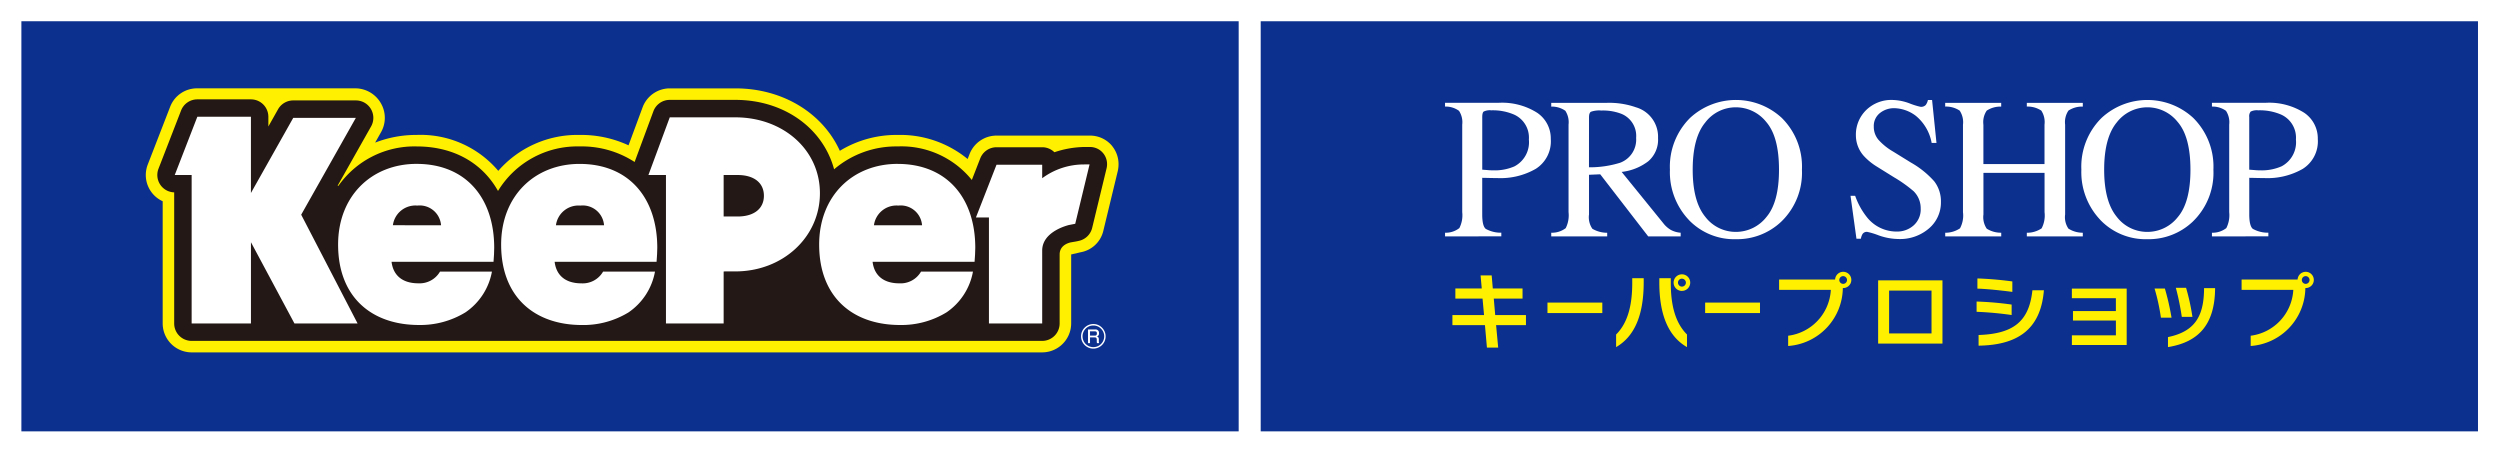 <svg xmlns="http://www.w3.org/2000/svg" xmlns:xlink="http://www.w3.org/1999/xlink" width="310.906" height="56.269" viewBox="0 0 310.906 56.269">
  <rect x="0" y="0" width="310.906" height="56.269" fill="#808080" stroke="none"/>
  <defs>
    <clipPath id="clip-path">
      <rect id="長方形_8" data-name="長方形 8" width="310.906" height="56.269" transform="translate(0 0)" fill="none"/>
    </clipPath>
  </defs>
  <g id="logo" transform="translate(0 0)">
    <rect id="長方形_2" data-name="長方形 2" width="156.784" height="56.269" transform="translate(0 0)" fill="#fff"/>
    <rect id="長方形_3" data-name="長方形 3" width="151.384" height="51.003" transform="translate(2.66 2.642)" fill="#0b308e"/>
    <g id="グループ_2" data-name="グループ 2">
      <g id="グループ_1" data-name="グループ 1" clip-path="url(#clip-path)">
        <path id="パス_1" data-name="パス 1" d="M138.352,18.209a3.554,3.554,0,0,0-2.817-1.346H123.928a3.6,3.6,0,0,0-3.357,2.312l-.233.6a13.206,13.206,0,0,0-8.7-2.994,13.5,13.5,0,0,0-7.194,1.974c-2.149-4.716-7.127-7.765-12.985-7.765H83.292a3.612,3.612,0,0,0-3.377,2.356l-1.75,4.727a13.974,13.974,0,0,0-6.081-1.292,13.058,13.058,0,0,0-10.117,4.467A12.651,12.651,0,0,0,51.806,16.78a14.047,14.047,0,0,0-5.152.956l.74-1.31a3.61,3.61,0,0,0-.027-3.588,3.679,3.679,0,0,0-3.111-1.851H24.541a3.569,3.569,0,0,0-3.358,2.236l-2.808,7.24a3.628,3.628,0,0,0-.244,1.3,3.584,3.584,0,0,0,2.1,3.264V40.223a3.607,3.607,0,0,0,3.6,3.6H129.61a3.613,3.613,0,0,0,3.529-2.877,3.676,3.676,0,0,0,.075-.727V31.645l1.186-.276a3.525,3.525,0,0,0,2.819-2.69l1.786-7.387a3.777,3.777,0,0,0,.1-.878,3.563,3.563,0,0,0-.757-2.2" fill="#fff000"/>
        <path id="パス_2" data-name="パス 2" d="M137.229,19.1a2.111,2.111,0,0,0-1.688-.819l-.771,0a12.237,12.237,0,0,0-3.643.652,2.158,2.158,0,0,0-1.516-.622h-5.683a2.177,2.177,0,0,0-2.02,1.381l-1.049,2.69a11.255,11.255,0,0,0-9.228-4.171,11.867,11.867,0,0,0-7.9,2.843c-1.367-5.077-6.186-8.633-12.28-8.633H83.292a2.168,2.168,0,0,0-2.033,1.415l-2.336,6.31a12.063,12.063,0,0,0-6.839-1.935,11.54,11.54,0,0,0-10.15,5.537c-1.961-3.489-5.516-5.537-10.127-5.537a11.56,11.56,0,0,0-9.722,4.9l-.1-.012c1.842-3.26,4.165-7.377,4.165-7.377a2.181,2.181,0,0,0,.279-1.066,2.17,2.17,0,0,0-2.168-2.167H36.47a2.169,2.169,0,0,0-1.89,1.1l-1.205,2.141V14.524a2.169,2.169,0,0,0-2.169-2.167H24.541a2.167,2.167,0,0,0-2.021,1.384l-2.807,7.238a2.159,2.159,0,0,0,1.949,2.944v16.3a2.167,2.167,0,0,0,2.168,2.171H129.611a2.169,2.169,0,0,0,2.168-2.171V31.648c0-1.324,1.468-1.521,1.481-1.523.031,0,.09-.016.122-.02l.748-.143a2.172,2.172,0,0,0,1.695-1.622l1.785-7.381a2.21,2.21,0,0,0,.067-.545,2.127,2.127,0,0,0-.448-1.314" fill="#231815"/>
        <path id="パス_3" data-name="パス 3" d="M134.834,20.451a8.692,8.692,0,0,0-5.224,1.714v-1.68h-5.682l-2.558,6.556h1.617V40.223h6.623V31.156c0-2.437,3.359-3.18,3.359-3.18l.749-.146,1.783-7.383c-.216,0-.436,0-.667,0m-83.028-.067c-5.557,0-9.759,3.956-9.759,10.037,0,6.486,4.115,10,10.068,10a10.761,10.761,0,0,0,5.773-1.573,7.82,7.82,0,0,0,3.291-5.067H54.72a2.932,2.932,0,0,1-2.687,1.457c-2.106,0-3.15-1.1-3.339-2.677H61.375s.045-.617.062-.917c.007-.2.024-.819.024-.819,0-6.228-3.539-10.44-9.655-10.44m-2.945,7.629A2.824,2.824,0,0,1,51.9,25.566a2.663,2.663,0,0,1,2.95,2.447Zm62.77-7.629c-5.554,0-9.758,3.956-9.758,10.037,0,6.486,4.112,10,10.069,10a10.745,10.745,0,0,0,5.771-1.573A7.806,7.806,0,0,0,121,33.78h-6.461a2.926,2.926,0,0,1-2.684,1.457c-2.108,0-3.15-1.1-3.338-2.677H121.2s.046-.617.061-.917c.008-.2.027-.819.027-.819,0-6.228-3.541-10.44-9.658-10.44m-2.944,7.629a2.824,2.824,0,0,1,3.034-2.447,2.662,2.662,0,0,1,2.949,2.447ZM44.256,14.655H36.47L31.206,24v-9.48H24.541l-2.808,7.241h2.1V40.223h7.376v-10.1l5.407,10.1h7.854L37.457,26.7Zm27.828,5.729c-5.557,0-9.761,3.956-9.761,10.037,0,6.486,4.116,10,10.07,10a10.767,10.767,0,0,0,5.774-1.573,7.821,7.821,0,0,0,3.289-5.067H75a2.925,2.925,0,0,1-2.686,1.457c-2.107,0-3.15-1.1-3.337-2.677H81.651s.046-.617.062-.917c.011-.2.027-.819.027-.819,0-6.228-3.541-10.44-9.656-10.44m-2.946,7.629a2.824,2.824,0,0,1,3.033-2.447,2.662,2.662,0,0,1,2.95,2.447Zm22.316-13.42H83.292l-2.654,7.172H82.82V40.223h7.174V33.768l.136-.014h1.324c5.9,0,10.514-4.268,10.514-9.719s-4.617-9.442-10.514-9.442m.272,12.331H89.994V21.765h1.732c2.1,0,3.275,1.016,3.275,2.579s-1.175,2.58-3.275,2.58" fill="#fff"/>
        <path id="パス_4" data-name="パス 4" d="M135.971,43.356a1.524,1.524,0,0,0,1.076-2.606,1.472,1.472,0,0,0-1.076-.454,1.53,1.53,0,0,0,0,3.06m-1.345-1.531a1.37,1.37,0,0,1,.389-.95,1.331,1.331,0,0,1,.956-.394,1.308,1.308,0,0,1,.951.394,1.328,1.328,0,0,1,.4.95,1.35,1.35,0,0,1-2.305.95,1.37,1.37,0,0,1-.389-.95" fill="#fff"/>
        <path id="パス_5" data-name="パス 5" d="M136.209,40.972a.417.417,0,0,1,.464.462.377.377,0,0,1-.268.421c.206.038.249.179.249.356v.163a.985.985,0,0,0,.033.3h-.267a1.358,1.358,0,0,1-.023-.264v-.171c0-.277-.159-.277-.282-.277h-.557v.712h-.252V40.972Zm-.651.233v.533h.577c.141,0,.277-.026.277-.281,0-.2-.1-.252-.272-.252h-.582" fill="#fff"/>
        <rect id="長方形_4" data-name="長方形 4" width="156.783" height="56.267" transform="translate(154.123 0)" fill="#fff"/>
        <rect id="長方形_5" data-name="長方形 5" width="151.384" height="51.001" transform="translate(156.784 2.644)" fill="#0b308e"/>
        <path id="パス_6" data-name="パス 6" d="M188.337,20.692a6.142,6.142,0,0,1-2.714.489c-.134,0-.268,0-.408-.012s-.428-.032-.879-.069V14.553c0-.351.057-.578.177-.677a1.73,1.73,0,0,1,.949-.156,6.676,6.676,0,0,1,2.687.47,3.133,3.133,0,0,1,1.985,3.159,3.38,3.38,0,0,1-1.8,3.343m-1.627,8.7v-.453a3.834,3.834,0,0,1-1.94-.479q-.434-.367-.434-1.791V22.115c.207,0,.515.01.934.018s.765.016,1.037.016A8.779,8.779,0,0,0,190.987,21a4.042,4.042,0,0,0,1.872-3.717,3.846,3.846,0,0,0-1.686-3.254,8.135,8.135,0,0,0-4.866-1.241h-6.6v.467a2.8,2.8,0,0,1,1.739.529,2.582,2.582,0,0,1,.4,1.72V26.383a3.511,3.511,0,0,1-.356,1.982,2.754,2.754,0,0,1-1.781.577V29.4Z" fill="#fff"/>
        <path id="パス_7" data-name="パス 7" d="M197.613,14.613c0-.374.077-.616.238-.714a3.112,3.112,0,0,1,1.3-.153,6.3,6.3,0,0,1,2.534.428,2.961,2.961,0,0,1,1.788,2.978,3.063,3.063,0,0,1-2,3.091,12.718,12.718,0,0,1-3.864.562ZM199.874,29.4v-.453a3.611,3.611,0,0,1-1.841-.495,2.511,2.511,0,0,1-.42-1.775V21.736l1.394-.06,5.965,7.719h4.04v-.453a3.068,3.068,0,0,1-1.22-.348,3.282,3.282,0,0,1-.956-.853l-5.164-6.361a6.661,6.661,0,0,0,3.309-1.322,3.525,3.525,0,0,0,1.217-2.882,3.813,3.813,0,0,0-2.742-3.831,10.052,10.052,0,0,0-3.608-.555h-6.932v.467a2.9,2.9,0,0,1,1.752.519,2.619,2.619,0,0,1,.4,1.73V26.383a3.558,3.558,0,0,1-.352,1.99,2.813,2.813,0,0,1-1.8.569V29.4Z" fill="#fff"/>
        <path id="パス_8" data-name="パス 8" d="M212.072,15.233a4.758,4.758,0,0,1,3.808-1.888,4.833,4.833,0,0,1,3.769,1.818q1.592,1.832,1.592,5.936,0,4.056-1.573,5.9a4.819,4.819,0,0,1-3.788,1.839,4.766,4.766,0,0,1-3.817-1.887c-1.034-1.268-1.555-3.208-1.555-5.852s.521-4.608,1.564-5.866m-2.039,12.126a7.8,7.8,0,0,0,5.847,2.388,7.984,7.984,0,0,0,5.614-2.155,8.442,8.442,0,0,0,2.6-6.493,8.517,8.517,0,0,0-2.51-6.437,8.4,8.4,0,0,0-11.389-.01,8.537,8.537,0,0,0-2.52,6.447,8.628,8.628,0,0,0,2.363,6.26" fill="#fff"/>
        <path id="パス_9" data-name="パス 9" d="M230.873,29.689h.549a1.787,1.787,0,0,1,.2-.575.634.634,0,0,1,.6-.276,9.481,9.481,0,0,1,1.452.447,7.541,7.541,0,0,0,2.423.44,5.5,5.5,0,0,0,3.8-1.322,4.231,4.231,0,0,0,1.482-3.3,4.063,4.063,0,0,0-.828-2.549,11.324,11.324,0,0,0-2.911-2.341l-2.2-1.36a7.445,7.445,0,0,1-1.82-1.459,2.469,2.469,0,0,1-.591-1.652,2.04,2.04,0,0,1,.769-1.688,2.8,2.8,0,0,1,1.788-.6,4.6,4.6,0,0,1,2.677.956,5.67,5.67,0,0,1,1.962,3.363h.6l-.547-5.341h-.517a1.547,1.547,0,0,1-.276.628.789.789,0,0,1-.642.223,8.8,8.8,0,0,1-1.372-.428,6.4,6.4,0,0,0-2.066-.423,4.484,4.484,0,0,0-3.333,1.266,4.264,4.264,0,0,0-1.268,3.161,3.833,3.833,0,0,0,1.067,2.622,7.588,7.588,0,0,0,1.54,1.239l2.142,1.333a16.628,16.628,0,0,1,2.429,1.728,2.97,2.97,0,0,1,.88,2.133,2.656,2.656,0,0,1-.88,2.119,3.062,3.062,0,0,1-2.073.763,4.689,4.689,0,0,1-3.71-1.755,9.135,9.135,0,0,1-1.489-2.694h-.575Z" fill="#fff"/>
        <path id="パス_10" data-name="パス 10" d="M241.912,29.4v-.453a3.287,3.287,0,0,0,1.838-.551,3.365,3.365,0,0,0,.371-2.008V15.506a2.607,2.607,0,0,0-.413-1.752,3.067,3.067,0,0,0-1.8-.5V12.79h6.965v.467a3.111,3.111,0,0,0-1.8.5,2.556,2.556,0,0,0-.413,1.752V20.4h7.6V15.506a2.62,2.62,0,0,0-.4-1.752,3.064,3.064,0,0,0-1.8-.5V12.79h6.962v.467a3.049,3.049,0,0,0-1.788.5,2.587,2.587,0,0,0-.41,1.752V26.672a2.526,2.526,0,0,0,.41,1.759,3.288,3.288,0,0,0,1.788.511V29.4h-6.962v-.453A3.246,3.246,0,0,0,253.9,28.4a3.461,3.461,0,0,0,.365-2.02V21.5h-7.6v5.171a2.545,2.545,0,0,0,.413,1.769,3.268,3.268,0,0,0,1.8.5V29.4Z" fill="#fff"/>
        <path id="パス_11" data-name="パス 11" d="M263.239,15.233a4.8,4.8,0,0,1,7.577-.07q1.59,1.832,1.594,5.936,0,4.056-1.575,5.9a4.8,4.8,0,0,1-3.784,1.839,4.755,4.755,0,0,1-3.814-1.887c-1.035-1.268-1.558-3.208-1.558-5.852s.523-4.608,1.56-5.866m-2.033,12.126a7.8,7.8,0,0,0,5.845,2.388,7.959,7.959,0,0,0,5.614-2.155,8.432,8.432,0,0,0,2.6-6.493,8.523,8.523,0,0,0-2.509-6.437,8.4,8.4,0,0,0-11.386-.01,8.527,8.527,0,0,0-2.527,6.447,8.619,8.619,0,0,0,2.368,6.26" fill="#fff"/>
        <path id="パス_12" data-name="パス 12" d="M283.722,20.692a6.135,6.135,0,0,1-2.72.489c-.127,0-.263,0-.4-.012s-.429-.032-.881-.069V14.553a.91.91,0,0,1,.178-.677,1.751,1.751,0,0,1,.951-.156,6.7,6.7,0,0,1,2.69.47,3.14,3.14,0,0,1,1.987,3.159,3.384,3.384,0,0,1-1.8,3.343m-1.629,8.7v-.453a3.826,3.826,0,0,1-1.934-.479c-.289-.245-.44-.843-.44-1.791V22.115c.207,0,.519.01.935.018s.763.016,1.037.016A8.812,8.812,0,0,0,286.378,21a4.043,4.043,0,0,0,1.869-3.717,3.841,3.841,0,0,0-1.685-3.254,8.133,8.133,0,0,0-4.871-1.241h-6.608v.467a2.827,2.827,0,0,1,1.746.529,2.6,2.6,0,0,1,.4,1.72V26.383a3.551,3.551,0,0,1-.358,1.982,2.768,2.768,0,0,1-1.788.577V29.4Z" fill="#fff"/>
        <path id="パス_13" data-name="パス 13" d="M186.058,40.436l.26,2.789h-1.4l-.247-2.789h-4.045V39.181h3.934l-.188-2.045h-3.379V35.872h3.281l-.146-1.62h1.381l.139,1.62h3.7v1.264h-3.578l.178,2.045h3.824v1.255Z" fill="#fff000"/>
        <rect id="長方形_6" data-name="長方形 6" width="6.821" height="1.304" transform="translate(192.447 37.63)" fill="#fff000"/>
        <path id="パス_14" data-name="パス 14" d="M200.982,43.165V41.6c1.514-1.5,2.008-3.785,2.008-6.413V34.6h1.424v.533c0,4.173-1.208,6.749-3.432,8.035m5.376-8.023V34.6h1.425v.585c0,2.628.5,4.9,2.016,6.413v1.57c-2.236-1.286-3.441-3.874-3.441-8.023m2.807,1.036A1.033,1.033,0,1,1,210.2,35.15a1.032,1.032,0,0,1-1.038,1.028m0-1.521a.487.487,0,0,0-.483.493.5.5,0,0,0,.483.495.5.5,0,0,0,.5-.495.5.5,0,0,0-.5-.493" fill="#fff000"/>
        <rect id="長方形_7" data-name="長方形 7" width="6.821" height="1.304" transform="translate(212.056 37.63)" fill="#fff000"/>
        <path id="パス_15" data-name="パス 15" d="M229.219,35.822h-.04a7.315,7.315,0,0,1-6.8,7.206V41.752a6.08,6.08,0,0,0,5.307-5.7h-6.434V34.764h6.965a1.01,1.01,0,1,1,1,1.058m0-1.481a.48.48,0,1,0,.483.483.482.482,0,0,0-.483-.483" fill="#fff000"/>
        <path id="パス_16" data-name="パス 16" d="M233.57,34.865h8v7.864h-8Zm6.639,1.273h-5.276v5.328h5.276Z" fill="#fff000"/>
        <path id="パス_17" data-name="パス 17" d="M245.814,38.778V37.5a40.161,40.161,0,0,1,4.359.376v1.3a42.745,42.745,0,0,0-4.359-.4m.1-2.887V34.627A43.493,43.493,0,0,1,250.26,35V36.3c-1.3-.169-3.082-.366-4.345-.406m.146,7.1V41.662c4.242-.147,6.279-1.6,6.693-5.564h1.43c-.4,5-3.417,6.818-8.123,6.89" fill="#fff000"/>
        <path id="パス_18" data-name="パス 18" d="M257.664,42.908V41.7h5.474V39.865H257.8V38.688h5.336v-1.6h-5.474v-1.2h6.817v7.017Z" fill="#fff000"/>
        <path id="パス_19" data-name="パス 19" d="M268.736,39.507a24.829,24.829,0,0,0-.79-3.625h1.284a31.525,31.525,0,0,1,.828,3.625Zm.879,3.658V41.92c3.379-.693,4.445-2.637,4.487-5.939v-.149h1.372v.159c-.071,4.379-2.054,6.562-5.859,7.174m1.72-3.755a32.007,32.007,0,0,0-.742-3.616h1.274a27.252,27.252,0,0,1,.79,3.616Z" fill="#fff000"/>
        <path id="パス_20" data-name="パス 20" d="M286.74,35.822h-.04a7.311,7.311,0,0,1-6.8,7.206V41.752a6.076,6.076,0,0,0,5.3-5.7h-6.43V34.764h6.966a1.009,1.009,0,1,1,1,1.058m0-1.481a.48.48,0,1,0,.485.483.483.483,0,0,0-.485-.483" fill="#fff000"/>
      </g>
    </g>
  </g>
</svg>
